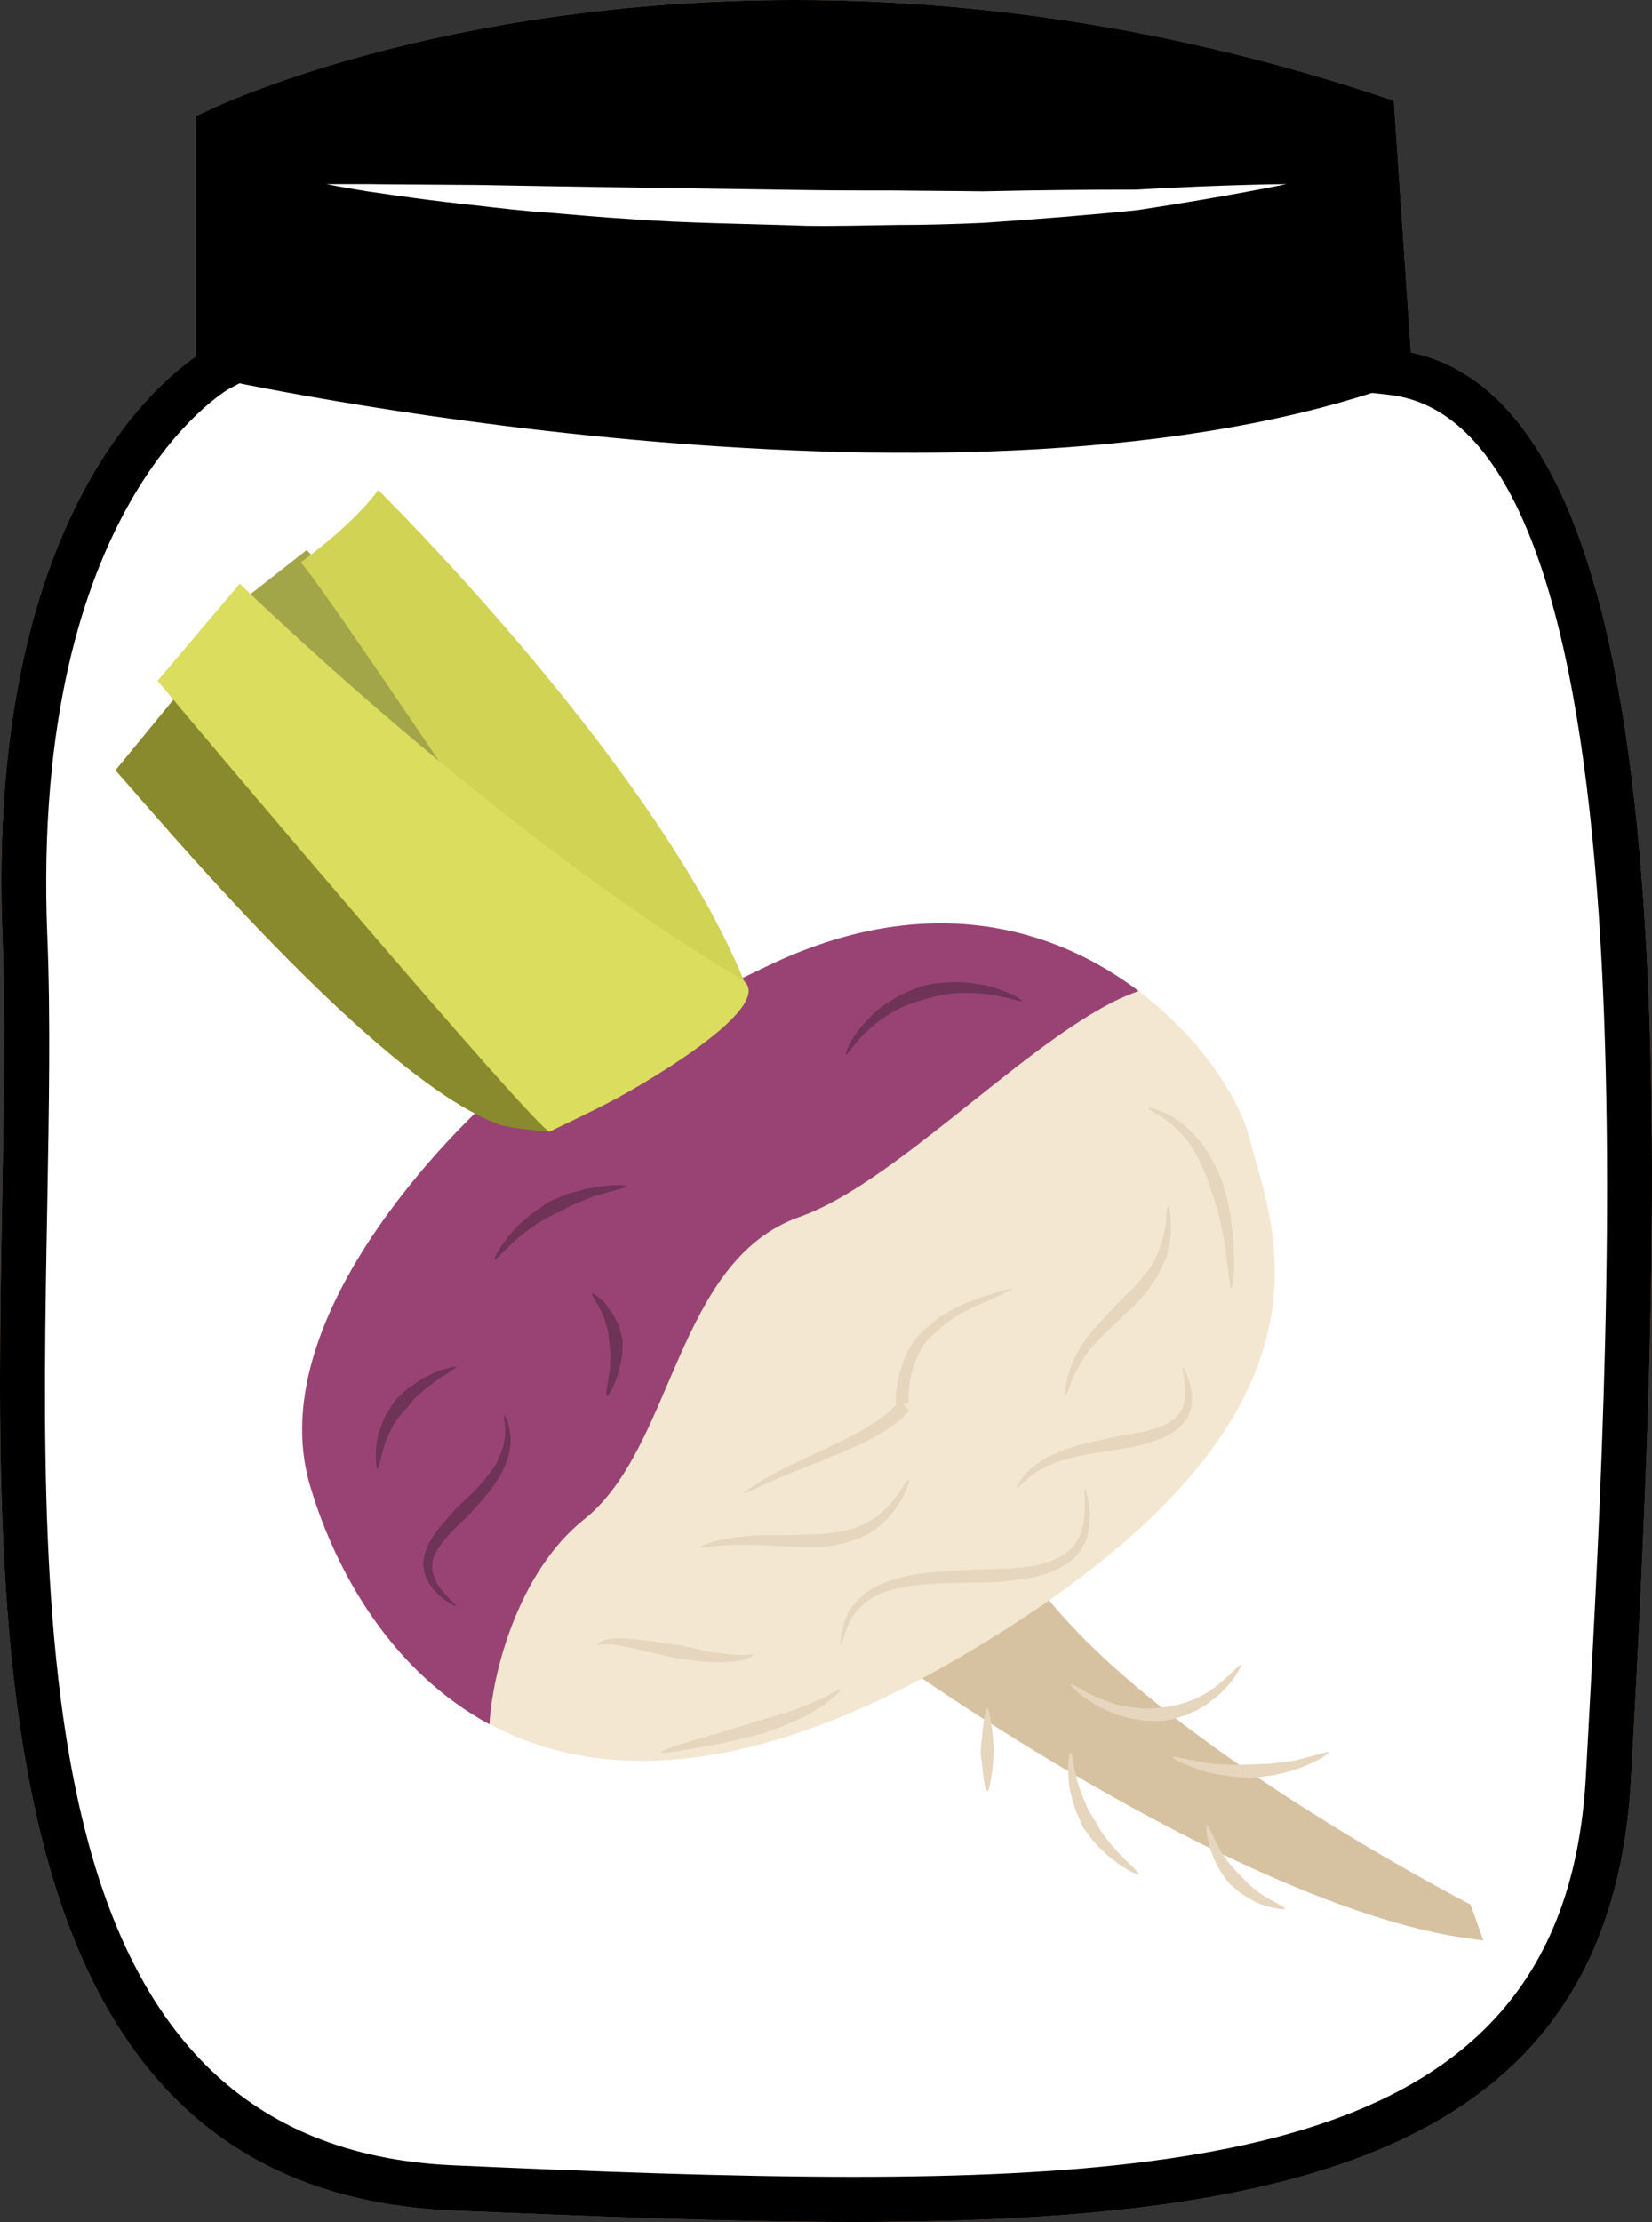 <?xml version="1.0" encoding="UTF-8" standalone="no"?>
<svg
   xmlns:dc="http://purl.org/dc/elements/1.1/"
   xmlns:cc="http://creativecommons.org/ns#"
   xmlns:rdf="http://www.w3.org/1999/02/22-rdf-syntax-ns#"
   xmlns:svg="http://www.w3.org/2000/svg"
   xmlns="http://www.w3.org/2000/svg"
   id="svg73"
   viewBox="0 0 3877.861 5215"
   style="clip-rule:evenodd;fill-rule:evenodd;image-rendering:optimizeQuality;shape-rendering:geometricPrecision;text-rendering:geometricPrecision"
   version="1.1"
   height="52.15mm"
   width="38.779mm"
   xml:space="preserve"><rect x="0" y="0" width="3877.861" height="5215" fill="#333333" stroke="none"/>
 <defs
   id="defs4">
  <style
   id="style2"
   type="text/css">
   <![CDATA[
    .fil3 {fill:black;fill-rule:nonzero}
    .fil12 {fill:#6E3357;fill-rule:nonzero}
    .fil8 {fill:#89892E;fill-rule:nonzero}
    .fil7 {fill:#994374;fill-rule:nonzero}
    .fil5 {fill:#A3A549;fill-rule:nonzero}
    .fil1 {fill:#BA855A;fill-rule:nonzero}
    .fil9 {fill:#D0D354;fill-rule:nonzero}
    .fil4 {fill:#D6C2A1;fill-rule:nonzero}
    .fil10 {fill:#DADD5E;fill-rule:nonzero}
    .fil0 {fill:#DDC8B1;fill-rule:nonzero}
    .fil11 {fill:#E6D6BE;fill-rule:nonzero}
    .fil6 {fill:#F3E7D1;fill-rule:nonzero}
    .fil2 {fill:white;fill-rule:nonzero}
   ]]>
  </style>
 </defs>
 <g
   transform="translate(-8716.15,-11921)"
   id="Vrstva_x0020_1">
  <g
   id="_435571752">
   <path
   style="fill:#ddc8b1;fill-rule:nonzero"
   id="path7"
   d="m 11978,12794 c 713,70 570,2246 514,3296 -56,1050 -1126,1036 -2714,966 -1274,-56 -970,-1876 -1012,-2939 -42,-1064 445,-1330 445,-1330 v -560 c 0,0 1145,-549 2718,-31 z"
   class="fil0" />
   <path
   style="fill:#ba855a;fill-rule:nonzero"
   id="path9"
   d="m 9281,12262 v 557 l -28,15 c -4,2 -466,269 -426,1281 8,192 4,407 0,635 -19,1035 -40,2209 953,2253 314,14 645,27 940,27 1031,0 1678,-158 1719,-943 l 6,-110 c 54,-995 167,-3068 -473,-3130 l -44,-5 -41,-607 c -431,-138 -870,-208 -1304,-208 -698,0 -1181,183 -1302,235 z m 1439,4874 c -298,0 -630,-14 -944,-27 -1097,-49 -1073,-1331 -1055,-2361 4,-226 8,-440 1,-629 -38,-951 344,-1285 453,-1361 v -564 l 30,-14 c 22,-11 546,-259 1378,-259 457,0 918,75 1371,225 l 34,11 40,591 c 636,134 604,1736 523,3235 l -6,110 c -46,866 -763,1043 -1825,1043 z"
   class="fil1" />
   <path
   style="fill:#ffffff;fill-rule:nonzero"
   id="path11"
   d="m 11978,12794 c 713,70 570,2246 514,3296 -56,1050 -1126,1036 -2714,966 -1274,-56 -935,-1876 -977,-2939 -42,-1064 480,-1330 480,-1330 v -560 c 0,0 1110,-549 2683,-31 z"
   class="fil2" />
   <path
   style="fill:#000000;fill-rule:nonzero"
   id="path13"
   d="m 11967,12833 c -1043,353 -2749,-25 -2749,-25 l 12,-581 c 0,0 1131,-549 2703,-31 z"
   class="fil3" />
   <path
   style="fill:#ffffff;fill-rule:nonzero"
   id="path15"
   d="m 9482,12353 c 0,0 36,0 98,0 62,1 150,1 256,2 211,4 492,8 774,12 70,1 140,1 210,1 69,1 137,1 203,2 131,-3 254,-4 360,-4 210,-12 353,-13 353,-13 0,0 -138,29 -349,61 -106,11 -230,21 -362,30 -67,3 -135,5 -205,5 -69,1 -140,3 -211,2 -142,-5 -283,-6 -415,-16 -67,-4 -130,-10 -191,-15 -61,-4 -118,-11 -170,-17 -106,-11 -193,-24 -255,-33 -61,-10 -96,-17 -96,-17 z"
   class="fil2" />
   <path
   style="fill:#000000;fill-rule:nonzero"
   id="path17"
   d="m 9281,12262 v 557 l -28,15 c -4,2 -466,269 -426,1281 8,192 4,407 0,635 -19,1035 -40,2209 953,2253 314,14 645,27 940,27 1031,0 1678,-158 1719,-943 l 6,-110 c 54,-995 167,-3068 -473,-3130 l -44,-5 -41,-607 c -431,-138 -870,-208 -1304,-208 -698,0 -1181,183 -1302,235 z m 1439,4874 c -298,0 -630,-14 -944,-27 -1097,-49 -1073,-1331 -1055,-2361 4,-226 8,-440 1,-629 -38,-951 344,-1285 453,-1361 v -564 l 30,-14 c 22,-11 546,-259 1378,-259 457,0 918,75 1371,225 l 34,11 40,591 c 636,134 604,1736 523,3235 l -6,110 c -46,866 -763,1043 -1825,1043 z"
   class="fil3" />
  </g>
 </g>
 <g
   transform="translate(-8716.15,-11921)"
   id="Vrstva_x0020_1_0">
  <path
   style="fill:#d6c2a1;fill-rule:nonzero"
   id="path22"
   d="m 10840,15832 c 0,0 828,590 1358,643 l -30,-84 c 0,0 -879,-451 -1074,-842 z"
   class="fil4" />
  <polygon
   style="fill:#a3a549;fill-rule:nonzero"
   id="polygon24"
   points="9743,13915 9965,13743 9436,13212 9264,13347 "
   class="fil5" />
  <path
   style="fill:#f3e7d1;fill-rule:nonzero"
   id="path26"
   d="m 9866,14501 c 0,0 -550,486 -421,910 129,424 558,961 1515,405 956,-556 746,-1004 689,-1224 -56,-219 -484,-715 -1133,-403 z"
   class="fil6" />
  <path
   style="fill:#994374;fill-rule:nonzero"
   id="path28"
   d="m 10593,14777 c 237,-83 569,-453 796,-530 -198,-150 -498,-239 -873,-58 l -650,312 c 0,0 -550,486 -421,910 61,204 193,434 420,557 7,-121 67,-357 222,-481 212,-168 214,-607 506,-710 z"
   class="fil7" />
  <path
   style="fill:#89892e;fill-rule:nonzero"
   id="path30"
   d="m 9887,14560 c -292,-108 -814,-736 -900,-831 l 183,-223 496,426 477,529 -137,116 c 0,0 -93,-7 -119,-17 z"
   class="fil8" />
  <path
   style="fill:#d0d354;fill-rule:nonzero"
   id="path32"
   d="m 9920,13966 c 0,0 -445,-668 -498,-725 0,0 121,-86 182,-170 0,0 663,654 865,1168 l -332,-19 z"
   class="fil9" />
  <path
   style="fill:#dadd5e;fill-rule:nonzero"
   id="path34"
   d="m 10006,14577 c -34,-9 -786,-897 -920,-1058 l 193,-228 c 0,0 601,587 1176,927 95,56 -203,234 -301,286 -37,20 -148,73 -148,73 z"
   class="fil10" />
  <path
   style="fill:#e6d6be;fill-rule:nonzero"
   id="path36"
   d="m 11263,15415 c 1,0 3,6 5,16 2,5 3,11 4,18 1,8 1,16 3,25 0,9 -2,19 -2,30 0,5 -2,10 -3,15 -1,6 -2,12 -5,17 -8,23 -26,44 -48,57 -43,28 -94,34 -130,38 -36,4 -61,4 -63,4 -1,0 -27,1 -67,1 -38,1 -90,2 -138,14 -24,5 -47,14 -65,27 -18,14 -33,30 -41,46 -17,33 -19,59 -23,58 -1,0 -1,-6 0,-17 1,-6 1,-13 4,-20 2,-8 3,-17 8,-26 7,-19 22,-38 41,-54 20,-17 45,-28 71,-36 50,-16 103,-18 143,-21 38,-2 65,-3 67,-3 1,0 25,0 61,-2 35,-2 82,-6 121,-28 40,-20 55,-67 56,-101 0,-8 1,-16 1,-23 0,-7 -1,-13 -1,-19 -1,-10 0,-16 1,-16 z"
   class="fil11" />
  <path
   style="fill:#e6d6be;fill-rule:nonzero"
   id="path38"
   d="m 11492,15129 c 1,0 10,14 17,38 3,13 6,28 5,45 -1,17 -8,36 -21,50 -25,29 -61,39 -85,47 -26,7 -43,10 -44,10 -1,0 -19,3 -47,8 -27,3 -62,9 -96,18 -17,4 -33,11 -48,17 -14,7 -28,15 -38,24 -20,15 -30,30 -32,29 -2,0 5,-18 24,-39 10,-10 23,-20 38,-29 15,-9 32,-17 49,-23 35,-13 71,-20 98,-26 27,-6 45,-10 47,-10 0,0 17,-2 42,-7 23,-6 55,-14 76,-34 22,-20 23,-54 20,-77 -2,-24 -7,-40 -5,-41 z"
   class="fil11" />
  <path
   style="fill:#e6d6be;fill-rule:nonzero"
   id="path40"
   d="m 11458,14751 c 2,0 5,15 7,39 0,12 0,26 -2,41 -3,15 -5,32 -12,47 -5,15 -13,29 -21,43 -9,12 -16,25 -24,34 -16,19 -28,31 -29,32 0,0 -13,12 -32,30 -19,17 -43,40 -65,65 -21,25 -37,54 -47,77 -9,23 -14,39 -16,39 -1,0 -1,-17 5,-43 6,-25 20,-58 40,-87 21,-28 45,-54 63,-72 17,-19 30,-31 30,-32 0,0 13,-11 29,-28 8,-8 15,-19 25,-30 7,-11 16,-23 22,-37 7,-13 10,-28 15,-41 3,-14 5,-27 7,-38 1,-23 3,-39 5,-39 z"
   class="fil11" />
  <path
   style="fill:#e6d6be;fill-rule:nonzero"
   id="path42"
   d="m 10461,15426 c -1,-1 19,-16 52,-35 33,-20 79,-41 124,-62 46,-22 92,-43 123,-64 32,-19 49,-37 50,-37 0,-1 2,-2 4,-4 1,-1 7,-7 6,-6 0,0 0,0 0,0 v 0 c 0,-2 -1,-4 -1,-6 0,-4 0,-9 0,-13 0,-8 1,-17 3,-27 2,-18 8,-39 16,-60 9,-22 21,-43 38,-61 8,-9 20,-18 27,-23 10,-9 19,-17 29,-22 40,-26 81,-38 110,-47 30,-10 48,-15 49,-14 1,2 -17,11 -45,24 -28,12 -67,28 -103,53 -9,6 -17,14 -25,21 -11,9 -17,15 -25,23 -13,16 -23,36 -30,55 -7,19 -11,38 -13,55 -1,8 -1,16 -1,23 0,4 0,7 0,10 0,1 0,2 1,4 v 0 c 0,0 0,0 0,0 l -10,2 c -4,1 -6,1 -5,1 h 1 l 1,2 2,2 c 7,6 10,10 12,11 -7,7 -12,12 -15,16 -3,3 -4,3 -4,4 -2,0 -22,20 -57,39 -34,20 -82,40 -129,59 -47,18 -93,37 -127,52 -35,15 -57,28 -58,25 z"
   class="fil11" />
  <path
   style="fill:#e6d6be;fill-rule:nonzero"
   id="path44"
   d="m 10484,15805 c 1,2 -9,8 -26,12 -16,4 -40,6 -62,5 -23,0 -45,-3 -62,-5 -17,-2 -29,-4 -29,-4 -1,0 -48,-11 -95,-22 -24,-5 -46,-10 -64,-11 -17,-2 -27,3 -29,2 -1,-2 10,-12 29,-14 18,-3 43,-2 67,1 25,2 49,6 67,9 17,2 30,4 31,4 0,0 11,3 28,6 16,4 37,9 59,12 21,3 42,5 59,5 15,0 26,-2 27,0 z"
   class="fil11" />
  <path
   style="fill:#e6d6be;fill-rule:nonzero"
   id="path46"
   d="m 10690,15885 c 1,1 -7,12 -23,25 -16,13 -40,28 -64,40 -25,13 -50,23 -70,30 -19,7 -33,12 -34,12 0,0 -15,3 -37,9 -22,5 -51,11 -79,17 -58,10 -115,20 -116,16 -2,-5 54,-22 110,-38 28,-8 56,-17 77,-23 21,-6 36,-11 37,-12 0,0 13,-3 33,-9 20,-6 46,-13 70,-23 24,-9 49,-20 66,-29 17,-9 29,-17 30,-15 z"
   class="fil11" />
  <path
   style="fill:#e6d6be;fill-rule:nonzero"
   id="path48"
   d="m 10851,15393 c 1,0 -4,16 -14,39 -6,11 -15,23 -23,36 -11,12 -21,27 -36,36 -13,12 -30,20 -44,27 -16,5 -30,11 -43,13 -26,7 -44,7 -45,8 -1,0 -20,1 -48,0 -27,-1 -64,-3 -99,-5 -35,-1 -71,-1 -96,2 -27,3 -44,6 -45,4 0,-2 16,-10 42,-16 27,-7 63,-11 99,-13 36,0 72,0 99,-1 27,-1 45,-2 46,-2 1,-1 18,0 41,-5 12,-1 25,-5 39,-9 14,-6 28,-12 41,-21 14,-7 24,-19 35,-29 10,-11 19,-22 26,-32 13,-20 23,-34 25,-32 z"
   class="fil11" />
  <path
   style="fill:#e6d6be;fill-rule:nonzero"
   id="path50"
   d="m 11606,14945 c -4,0 -7,-58 -17,-116 -5,-29 -12,-57 -18,-78 -6,-21 -11,-35 -12,-36 0,0 -4,-16 -13,-38 -9,-21 -21,-50 -40,-75 -19,-24 -41,-46 -61,-58 -19,-13 -34,-20 -33,-22 1,-2 16,1 39,11 23,10 49,30 72,55 23,25 39,55 50,78 11,22 16,39 16,40 0,0 5,15 10,38 5,23 9,53 12,83 5,59 0,119 -5,118 z"
   class="fil11" />
  <path
   style="fill:#e6d6be;fill-rule:nonzero"
   id="path52"
   d="m 11630,15828 c 1,1 -5,13 -17,31 -12,16 -30,38 -54,54 -11,10 -23,16 -35,23 -13,5 -24,11 -35,14 -21,7 -36,9 -37,9 -1,0 -5,1 -12,1 -7,0 -17,0 -29,0 -24,-2 -55,-7 -84,-19 -28,-11 -54,-27 -72,-41 -17,-14 -27,-25 -26,-26 1,-2 14,5 33,16 19,11 45,22 73,31 27,7 56,10 77,10 10,0 19,-1 26,-2 6,-1 10,-1 10,-1 1,0 14,-1 33,-6 9,-2 20,-6 32,-10 11,-5 23,-10 34,-17 23,-13 42,-31 57,-45 14,-14 24,-23 26,-22 z"
   class="fil11" />
  <path
   style="fill:#e6d6be;fill-rule:nonzero"
   id="path54"
   d="m 11836,16034 c 1,3 -37,27 -82,41 -10,4 -22,6 -32,9 -11,2 -21,5 -30,5 -17,3 -29,4 -30,4 0,0 -4,0 -10,1 -5,-1 -14,-1 -23,-2 -19,-1 -44,-5 -68,-9 -49,-12 -93,-34 -92,-38 2,-4 48,10 95,16 24,1 48,3 66,2 9,0 17,-1 22,-1 5,0 8,0 8,0 2,0 13,-1 29,-1 8,0 18,-2 28,-3 10,-1 21,-2 32,-4 43,-8 84,-25 87,-20 z"
   class="fil11" />
  <path
   style="fill:#e6d6be;fill-rule:nonzero"
   id="path56"
   d="m 11389,16320 c -2,3 -39,-15 -71,-43 -8,-6 -15,-14 -23,-21 -6,-8 -14,-14 -18,-21 -9,-13 -16,-22 -17,-23 0,0 -2,-3 -4,-7 -2,-5 -5,-12 -8,-20 -9,-16 -14,-39 -20,-61 -8,-46 -3,-90 1,-90 5,0 8,44 21,84 8,20 15,40 23,54 4,7 8,13 10,17 2,5 4,6 5,7 0,1 5,9 12,22 4,6 10,13 15,20 6,8 12,16 19,23 26,30 58,55 55,59 z"
   class="fil11" />
  <path
   style="fill:#e6d6be;fill-rule:nonzero"
   id="path58"
   d="m 11732,16401 c 0,3 -35,-1 -67,-15 -8,-4 -15,-9 -23,-13 -3,-3 -7,-4 -10,-6 -3,-3 -6,-5 -9,-7 -10,-9 -17,-15 -18,-15 -1,0 -7,-8 -16,-20 -4,-6 -9,-13 -13,-21 -3,-8 -9,-16 -12,-25 -15,-36 -18,-73 -15,-74 5,-1 17,34 35,64 4,7 10,14 14,21 5,6 10,12 15,17 8,10 14,16 15,16 0,0 6,6 14,15 2,2 5,4 7,7 3,2 6,4 8,7 6,4 12,10 19,14 26,18 58,30 56,35 z"
   class="fil11" />
  <path
   style="fill:#e6d6be;fill-rule:nonzero"
   id="path60"
   d="m 11034,16125 c -5,0 -8,-22 -11,-46 -1,-12 -2,-23 -4,-32 0,-9 -1,-15 -1,-15 0,0 1,-7 1,-17 2,-9 3,-22 4,-34 3,-25 6,-50 11,-50 4,0 8,25 11,50 1,12 3,25 3,34 1,10 1,17 1,17 0,0 0,6 -1,15 0,9 -2,20 -3,32 -3,24 -7,46 -11,46 z"
   class="fil11" />
  <path
   style="fill:#6e3357;fill-rule:nonzero"
   id="path62"
   d="m 9900,15243 c 2,0 10,14 13,39 5,24 -1,59 -16,89 -15,30 -36,56 -53,75 -16,18 -27,30 -28,31 0,0 -13,13 -32,31 -17,18 -42,43 -51,72 -9,29 8,60 24,78 17,19 30,30 29,32 -2,1 -17,-6 -37,-23 -10,-10 -22,-21 -29,-37 -9,-15 -13,-36 -8,-56 8,-38 34,-66 51,-86 17,-20 30,-33 31,-33 0,-1 12,-12 30,-29 17,-17 37,-40 54,-65 15,-26 24,-56 24,-78 0,-23 -5,-38 -2,-40 z"
   class="fil12" />
  <path
   style="fill:#6e3357;fill-rule:nonzero"
   id="path64"
   d="m 9786,15129 c 0,2 -7,8 -20,15 -6,5 -13,8 -20,13 -7,5 -14,11 -23,17 -7,5 -14,11 -20,17 -7,6 -13,11 -17,16 -9,11 -15,18 -15,19 -1,0 -8,7 -17,19 -4,6 -10,13 -15,21 -3,8 -8,17 -13,26 -15,36 -19,77 -24,77 -3,1 -8,-42 3,-85 4,-10 8,-21 11,-30 4,-10 10,-18 14,-25 8,-15 16,-23 16,-24 1,-1 8,-8 20,-19 5,-5 13,-10 20,-15 9,-6 16,-12 26,-16 8,-5 17,-9 25,-13 9,-4 17,-7 24,-8 14,-5 24,-7 25,-5 z"
   class="fil12" />
  <path
   style="fill:#6e3357;fill-rule:nonzero"
   id="path66"
   d="m 10106,14957 c 2,-2 8,3 18,11 4,4 10,8 14,14 4,6 9,12 14,19 5,6 8,15 12,22 4,6 7,13 8,20 3,12 5,20 5,21 1,1 1,10 0,24 1,14 -4,30 -7,47 -9,34 -26,64 -29,63 -5,-2 3,-34 7,-66 0,-17 2,-32 0,-44 -1,-12 -2,-20 -2,-20 0,0 -1,-8 -2,-19 -1,-5 -3,-11 -5,-18 -2,-6 -3,-14 -6,-20 -3,-6 -6,-13 -9,-19 -3,-6 -7,-12 -10,-17 -6,-9 -9,-16 -8,-18 z"
   class="fil12" />
  <path
   style="fill:#6e3357;fill-rule:nonzero"
   id="path68"
   d="m 10186,14705 c 1,5 -42,12 -82,26 -11,4 -20,9 -29,12 -9,4 -18,7 -25,11 -14,8 -24,13 -24,13 -1,0 -3,1 -8,3 -5,3 -11,6 -19,10 -7,5 -17,9 -25,15 -9,7 -19,13 -28,20 -36,28 -65,65 -69,62 -3,-2 20,-45 55,-79 8,-8 18,-16 27,-24 8,-7 18,-13 25,-18 8,-6 14,-10 19,-13 5,-3 8,-4 8,-4 1,-1 12,-5 27,-12 8,-4 18,-6 29,-9 10,-2 20,-7 31,-8 44,-9 88,-9 88,-5 z"
   class="fil12" />
  <path
   style="fill:#6e3357;fill-rule:nonzero"
   id="path70"
   d="m 11114,14270 c -1,2 -14,-2 -34,-7 -21,-4 -48,-11 -75,-11 -28,-2 -55,0 -75,4 -20,3 -34,8 -35,8 -1,0 -15,4 -36,11 -21,7 -48,20 -72,37 -24,17 -46,38 -60,55 -14,18 -23,30 -25,29 -2,-1 3,-16 15,-36 12,-20 32,-44 56,-66 24,-20 52,-36 75,-46 23,-10 38,-15 40,-14 1,0 15,-5 38,-6 22,-3 52,-3 81,2 29,3 57,13 76,21 20,9 32,17 31,19 z"
   class="fil12" />
 </g>
</svg>